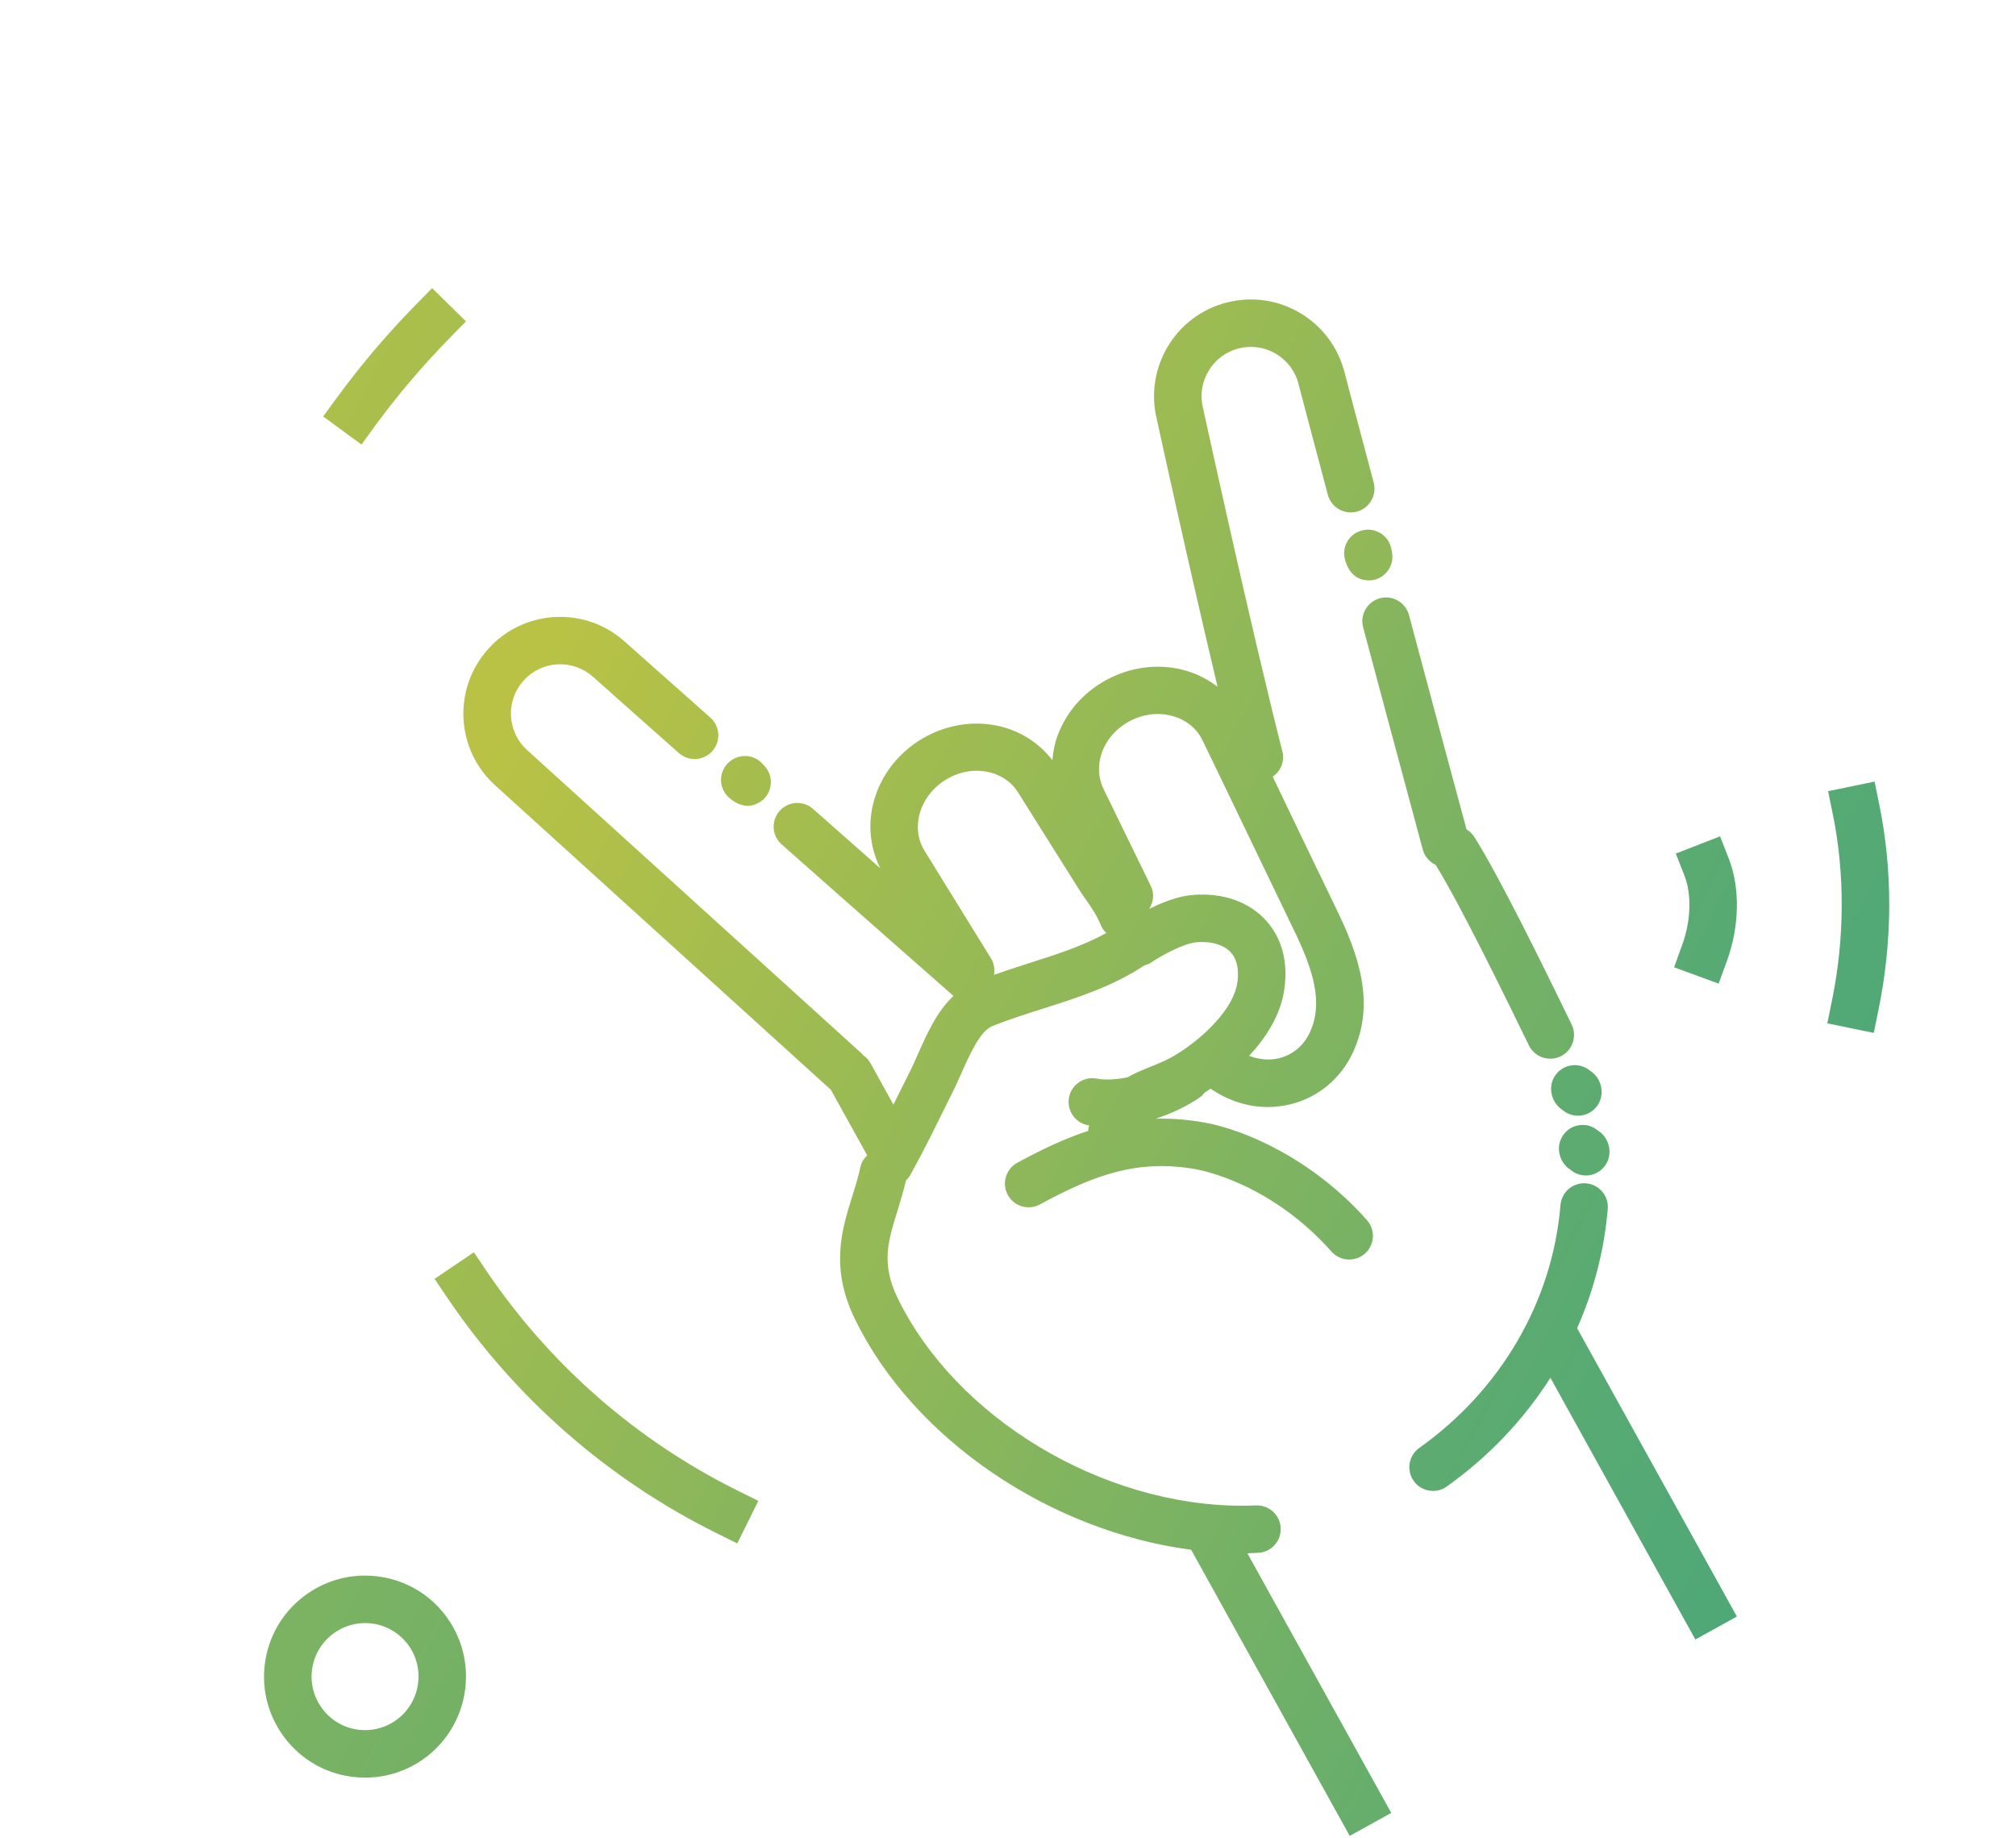 <svg id="eiQVy0RUXdq1" xmlns="http://www.w3.org/2000/svg" xmlns:xlink="http://www.w3.org/1999/xlink" viewBox="70 0 200 182.29" shape-rendering="geometricPrecision" text-rendering="geometricPrecision" project-id="3b57a2f762e14ba4b7e36caf5933a025" export-id="f6ac78fe2d5c46728bb65b565e47f58e" cached="false">
<style><![CDATA[
#eiQVy0RUXdq2 {animation: eiQVy0RUXdq2_c_o 5700ms linear infinite normal forwards}@keyframes eiQVy0RUXdq2_c_o { 0% {opacity: 0} 15.789% {opacity: 0} 22.807% {opacity: 1} 100% {opacity: 1}} #eiQVy0RUXdq3_to {animation: eiQVy0RUXdq3_to__to 5700ms linear infinite normal forwards}@keyframes eiQVy0RUXdq3_to__to { 0% {transform: translate(179.14px,105.906px)} 7.018% {transform: translate(171.46px,100.126px)} 100% {transform: translate(171.46px,100.126px)}} #eiQVy0RUXdq11_ts {animation: eiQVy0RUXdq11_ts__ts 5700ms linear infinite normal forwards}@keyframes eiQVy0RUXdq11_ts__ts { 0% {transform: translate(145.75px,45.745px) scale(0,0)} 15.789% {transform: translate(145.75px,45.745px) scale(0,0)} 24.561% {transform: translate(145.75px,45.745px) scale(1,1)} 100% {transform: translate(145.75px,45.745px) scale(1,1)}} #eiQVy0RUXdq12 {animation: eiQVy0RUXdq12_c_o 5700ms linear infinite normal forwards}@keyframes eiQVy0RUXdq12_c_o { 0% {opacity: 0} 17.544% {opacity: 0} 22.807% {opacity: 1} 100% {opacity: 1}} #eiQVy0RUXdq14 {animation: eiQVy0RUXdq14_c_o 5700ms linear infinite normal forwards}@keyframes eiQVy0RUXdq14_c_o { 0% {opacity: 0} 10.526% {opacity: 0} 15.789% {opacity: 1} 100% {opacity: 1}} #eiQVy0RUXdq15 {animation: eiQVy0RUXdq15_c_o 5700ms linear infinite normal forwards}@keyframes eiQVy0RUXdq15_c_o { 0% {opacity: 0} 5.263% {opacity: 0} 10.526% {opacity: 1} 100% {opacity: 1}} #eiQVy0RUXdq16 {animation: eiQVy0RUXdq16_c_o 5700ms linear infinite normal forwards}@keyframes eiQVy0RUXdq16_c_o { 0% {opacity: 0} 5.263% {opacity: 1} 100% {opacity: 1}} #eiQVy0RUXdq18 {animation: eiQVy0RUXdq18_c_o 5700ms linear infinite normal forwards}@keyframes eiQVy0RUXdq18_c_o { 0% {opacity: 0} 24.561% {opacity: 0} 29.825% {opacity: 1} 100% {opacity: 1}} #eiQVy0RUXdq19 {animation: eiQVy0RUXdq19_c_o 5700ms linear infinite normal forwards}@keyframes eiQVy0RUXdq19_c_o { 0% {opacity: 0} 29.825% {opacity: 0} 35.088% {opacity: 1} 100% {opacity: 1}} #eiQVy0RUXdq20 {animation: eiQVy0RUXdq20_c_o 5700ms linear infinite normal forwards}@keyframes eiQVy0RUXdq20_c_o { 0% {opacity: 0} 35.088% {opacity: 0} 40.351% {opacity: 1} 100% {opacity: 1}} #eiQVy0RUXdq23_to {animation: eiQVy0RUXdq23_to__to 5700ms linear infinite normal forwards}@keyframes eiQVy0RUXdq23_to__to { 0% {transform: translate(106.211px,166.31px)} 31.579% {transform: translate(106.211px,166.31px)} 45.614% {transform: translate(116.489px,155.7px)} 100% {transform: translate(116.489px,155.7px)}} #eiQVy0RUXdq24 {animation: eiQVy0RUXdq24_c_o 5700ms linear infinite normal forwards}@keyframes eiQVy0RUXdq24_c_o { 0% {opacity: 0} 22.807% {opacity: 0} 29.825% {opacity: 1} 100% {opacity: 1}} #eiQVy0RUXdq25 {animation: eiQVy0RUXdq25_c_o 5700ms linear infinite normal forwards}@keyframes eiQVy0RUXdq25_c_o { 0% {opacity: 0} 29.825% {opacity: 0} 36.842% {opacity: 1} 100% {opacity: 1}} #eiQVy0RUXdq26_ts {animation: eiQVy0RUXdq26_ts__ts 5700ms linear infinite normal forwards}@keyframes eiQVy0RUXdq26_ts__ts { 0% {transform: translate(130.265px,12.125px) scale(0,0)} 33.333% {transform: translate(130.265px,12.125px) scale(0,0)} 40.351% {transform: translate(130.265px,12.125px) scale(1,1)} 100% {transform: translate(130.265px,12.125px) scale(1,1)}} #eiQVy0RUXdq27_ts {animation: eiQVy0RUXdq27_ts__ts 5700ms linear infinite normal forwards}@keyframes eiQVy0RUXdq27_ts__ts { 0% {transform: translate(87.43px,62.725px) scale(0,0)} 43.86% {transform: translate(87.43px,62.725px) scale(0,0)} 52.632% {transform: translate(87.43px,62.725px) scale(1,1)} 100% {transform: translate(87.43px,62.725px) scale(1,1)}}
]]></style>
<defs><linearGradient id="eiQVy0RUXdq2-fill" x1="42.691" y1="-61.195" x2="309.167" y2="74.925" spreadMethod="pad" gradientUnits="userSpaceOnUse" gradientTransform="translate(0 0)"><stop id="eiQVy0RUXdq2-fill-0" offset="0%" stop-color="#b9c245"/><stop id="eiQVy0RUXdq2-fill-1" offset="100%" stop-color="#43a57d"/></linearGradient><linearGradient id="eiQVy0RUXdq4-fill" x1="8.247" y1="6.235" x2="274.723" y2="142.355" spreadMethod="pad" gradientUnits="userSpaceOnUse" gradientTransform="translate(0 0)"><stop id="eiQVy0RUXdq4-fill-0" offset="38%" stop-color="#b9c245"/><stop id="eiQVy0RUXdq4-fill-1" offset="100%" stop-color="#43a57d"/></linearGradient><linearGradient id="eiQVy0RUXdq5-fill" x1="10.608" y1="1.613" x2="277.084" y2="137.733" spreadMethod="pad" gradientUnits="userSpaceOnUse" gradientTransform="translate(0 0)"><stop id="eiQVy0RUXdq5-fill-0" offset="0%" stop-color="#b9c245"/><stop id="eiQVy0RUXdq5-fill-1" offset="100%" stop-color="#43a57d"/></linearGradient><linearGradient id="eiQVy0RUXdq6-fill" x1="12.847" y1="-2.77" x2="279.323" y2="133.35" spreadMethod="pad" gradientUnits="userSpaceOnUse" gradientTransform="translate(0 0)"><stop id="eiQVy0RUXdq6-fill-0" offset="0%" stop-color="#b9c245"/><stop id="eiQVy0RUXdq6-fill-1" offset="100%" stop-color="#43a57d"/></linearGradient><linearGradient id="eiQVy0RUXdq7-fill" x1="1.307" y1="19.821" x2="267.783" y2="155.941" spreadMethod="pad" gradientUnits="userSpaceOnUse" gradientTransform="translate(0 0)"><stop id="eiQVy0RUXdq7-fill-0" offset="0%" stop-color="#b9c245"/><stop id="eiQVy0RUXdq7-fill-1" offset="100%" stop-color="#43a57d"/></linearGradient><linearGradient id="eiQVy0RUXdq8-fill" x1="8.342" y1="6.049" x2="274.818" y2="142.169" spreadMethod="pad" gradientUnits="userSpaceOnUse" gradientTransform="translate(0 0)"><stop id="eiQVy0RUXdq8-fill-0" offset="40%" stop-color="#b9c245"/><stop id="eiQVy0RUXdq8-fill-1" offset="100%" stop-color="#43a57d"/></linearGradient><linearGradient id="eiQVy0RUXdq9-fill" x1="30.092" y1="-36.53" x2="296.568" y2="99.59" spreadMethod="pad" gradientUnits="userSpaceOnUse" gradientTransform="translate(0 0)"><stop id="eiQVy0RUXdq9-fill-0" offset="44%" stop-color="#b9c245"/><stop id="eiQVy0RUXdq9-fill-1" offset="100%" stop-color="#43a57d"/></linearGradient><linearGradient id="eiQVy0RUXdq10-fill" x1="21.168" y1="-19.06" x2="287.644" y2="117.06" spreadMethod="pad" gradientUnits="userSpaceOnUse" gradientTransform="translate(0 0)"><stop id="eiQVy0RUXdq10-fill-0" offset="37%" stop-color="#b9c245"/><stop id="eiQVy0RUXdq10-fill-1" offset="100%" stop-color="#43a57d"/></linearGradient><linearGradient id="eiQVy0RUXdq11-fill" x1="20.391" y1="-17.538" x2="286.867" y2="118.582" spreadMethod="pad" gradientUnits="userSpaceOnUse" gradientTransform="translate(0 0)"><stop id="eiQVy0RUXdq11-fill-0" offset="38%" stop-color="#b9c245"/><stop id="eiQVy0RUXdq11-fill-1" offset="100%" stop-color="#43a57d"/></linearGradient><linearGradient id="eiQVy0RUXdq12-fill" x1="-11.184" y1="44.275" x2="255.292" y2="180.395" spreadMethod="pad" gradientUnits="userSpaceOnUse" gradientTransform="translate(0 0)"><stop id="eiQVy0RUXdq12-fill-0" offset="2%" stop-color="#b9c245"/><stop id="eiQVy0RUXdq12-fill-1" offset="100%" stop-color="#43a57d"/></linearGradient><linearGradient id="eiQVy0RUXdq13-fill" x1="16.973" y1="-10.848" x2="283.449" y2="125.273" spreadMethod="pad" gradientUnits="userSpaceOnUse" gradientTransform="translate(0 0)"><stop id="eiQVy0RUXdq13-fill-0" offset="25%" stop-color="#b9c245"/><stop id="eiQVy0RUXdq13-fill-1" offset="100%" stop-color="#43a57d"/></linearGradient><linearGradient id="eiQVy0RUXdq14-fill" x1="-9.268" y1="40.522" x2="257.209" y2="176.643" spreadMethod="pad" gradientUnits="userSpaceOnUse" gradientTransform="translate(0 0)"><stop id="eiQVy0RUXdq14-fill-0" offset="35%" stop-color="#b9c245"/><stop id="eiQVy0RUXdq14-fill-1" offset="100%" stop-color="#43a57d"/></linearGradient><linearGradient id="eiQVy0RUXdq15-fill" x1="-23.734" y1="68.843" x2="242.742" y2="204.963" spreadMethod="pad" gradientUnits="userSpaceOnUse" gradientTransform="translate(0 0)"><stop id="eiQVy0RUXdq15-fill-0" offset="27%" stop-color="#b9c245"/><stop id="eiQVy0RUXdq15-fill-1" offset="100%" stop-color="#43a57d"/></linearGradient><linearGradient id="eiQVy0RUXdq16-fill" x1="-29.123" y1="79.391" x2="237.354" y2="215.512" spreadMethod="pad" gradientUnits="userSpaceOnUse" gradientTransform="translate(0 0)"><stop id="eiQVy0RUXdq16-fill-0" offset="0%" stop-color="#b9c245"/><stop id="eiQVy0RUXdq16-fill-1" offset="100%" stop-color="#43a57d"/></linearGradient><linearGradient id="eiQVy0RUXdq17-fill" x1="25.282" y1="-27.115" x2="291.759" y2="109.005" spreadMethod="pad" gradientUnits="userSpaceOnUse" gradientTransform="translate(0 0)"><stop id="eiQVy0RUXdq17-fill-0" offset="0%" stop-color="#b9c245"/><stop id="eiQVy0RUXdq17-fill-1" offset="100%" stop-color="#43a57d"/></linearGradient><linearGradient id="eiQVy0RUXdq18-fill" x1="45.688" y1="-67.061" x2="312.164" y2="69.059" spreadMethod="pad" gradientUnits="userSpaceOnUse" gradientTransform="translate(0 0)"><stop id="eiQVy0RUXdq18-fill-0" offset="42%" stop-color="#b9c245"/><stop id="eiQVy0RUXdq18-fill-1" offset="100%" stop-color="#43a57d"/></linearGradient><linearGradient id="eiQVy0RUXdq19-fill" x1="44.096" y1="-63.945" x2="310.572" y2="72.175" spreadMethod="pad" gradientUnits="userSpaceOnUse" gradientTransform="translate(0 0)"><stop id="eiQVy0RUXdq19-fill-0" offset="38%" stop-color="#b9c245"/><stop id="eiQVy0RUXdq19-fill-1" offset="100%" stop-color="#43a57d"/></linearGradient><linearGradient id="eiQVy0RUXdq20-fill" x1="39.709" y1="-55.356" x2="306.185" y2="80.764" spreadMethod="pad" gradientUnits="userSpaceOnUse" gradientTransform="translate(0 0)"><stop id="eiQVy0RUXdq20-fill-0" offset="25%" stop-color="#b9c245"/><stop id="eiQVy0RUXdq20-fill-1" offset="100%" stop-color="#43a57d"/></linearGradient><linearGradient id="eiQVy0RUXdq21-fill" x1="-20.195" y1="61.915" x2="246.281" y2="198.035" spreadMethod="pad" gradientUnits="userSpaceOnUse" gradientTransform="translate(0 0)"><stop id="eiQVy0RUXdq21-fill-0" offset="36%" stop-color="#b9c245"/><stop id="eiQVy0RUXdq21-fill-1" offset="100%" stop-color="#43a57d"/></linearGradient><linearGradient id="eiQVy0RUXdq22-fill" x1="22.155" y1="-20.992" x2="288.631" y2="115.128" spreadMethod="pad" gradientUnits="userSpaceOnUse" gradientTransform="translate(0 0)"><stop id="eiQVy0RUXdq22-fill-0" offset="0%" stop-color="#b9c245"/><stop id="eiQVy0RUXdq22-fill-1" offset="100%" stop-color="#43a57d"/></linearGradient><linearGradient id="eiQVy0RUXdq23-fill" x1="-29.902" y1="80.916" x2="236.575" y2="217.037" spreadMethod="pad" gradientUnits="userSpaceOnUse" gradientTransform="translate(0 0)"><stop id="eiQVy0RUXdq23-fill-0" offset="0%" stop-color="#b9c245"/><stop id="eiQVy0RUXdq23-fill-1" offset="100%" stop-color="#43a57d"/></linearGradient><linearGradient id="eiQVy0RUXdq24-fill" x1="35.046" y1="-46.229" x2="301.522" y2="89.891" spreadMethod="pad" gradientUnits="userSpaceOnUse" gradientTransform="translate(0 0)"><stop id="eiQVy0RUXdq24-fill-0" offset="0%" stop-color="#b9c245"/><stop id="eiQVy0RUXdq24-fill-1" offset="100%" stop-color="#43a57d"/></linearGradient><linearGradient id="eiQVy0RUXdq25-fill" x1="43.511" y1="-62.8" x2="309.987" y2="73.32" spreadMethod="pad" gradientUnits="userSpaceOnUse" gradientTransform="translate(0 0)"><stop id="eiQVy0RUXdq25-fill-0" offset="1%" stop-color="#b9c245"/><stop id="eiQVy0RUXdq25-fill-1" offset="100%" stop-color="#43a57d"/></linearGradient><linearGradient id="eiQVy0RUXdq26-fill" x1="31.037" y1="-38.38" x2="297.513" y2="97.74" spreadMethod="pad" gradientUnits="userSpaceOnUse" gradientTransform="translate(0 0)"><stop id="eiQVy0RUXdq26-fill-0" offset="82%" stop-color="#91b747"/><stop id="eiQVy0RUXdq26-fill-1" offset="100%" stop-color="#43a57d"/></linearGradient><linearGradient id="eiQVy0RUXdq27-fill" x1="0.824" y1="20.767" x2="267.3" y2="156.887" spreadMethod="pad" gradientUnits="userSpaceOnUse" gradientTransform="translate(0 0)"><stop id="eiQVy0RUXdq27-fill-0" offset="24%" stop-color="#b9c245"/><stop id="eiQVy0RUXdq27-fill-1" offset="100%" stop-color="#43a57d"/></linearGradient></defs><path id="eiQVy0RUXdq2" d="M271.42,66.22c5.83,0,10.58-4.75,10.58-10.58s-4.75-10.58-10.58-10.58-10.58,4.75-10.58,10.58c0,5.84,4.75,10.58,10.58,10.58Zm0-16.44c3.24,0,5.87,2.63,5.87,5.87s-2.63,5.87-5.87,5.87-5.87-2.63-5.87-5.87s2.64-5.87,5.87-5.87Z" transform="translate(-20.7-9.053)" opacity="0" fill="url(#eiQVy0RUXdq2-fill)"/><g id="eiQVy0RUXdq3_to" transform="translate(179.14,105.906)"><g transform="translate(-171.46,-100.126)"><path d="M134.75,69.73c-.11.09-.21.18-.31.29-.86.97-.77,2.46.2,3.32.05.05.11.09.16.13c0,0,.01.01.01.01v0c.62.5,1.2.67,1.68.67.95,0,1.59-.65,1.69-.76.77-.84.92-2.31-.15-3.33-.01-.01-.01-.01-.02-.02-.81-.97-2.26-1.11-3.26-.31Z" fill="url(#eiQVy0RUXdq4-fill)"/><path d="M219,105.83c-1.29.18-2.18,1.37-2,2.66.11.76.52,1.38,1.12,1.77.41.35.95.56,1.52.56.09,0,.17,0,.26-.01c1.29-.14,2.22-1.31,2.08-2.6-.09-.8-.52-1.47-1.16-1.86-.49-.41-1.14-.62-1.82-.52Z" fill="url(#eiQVy0RUXdq5-fill)"/><path d="M220.04,100.41c-.49-.4-1.14-.61-1.82-.51-1.29.18-2.18,1.37-2,2.66.11.75.52,1.38,1.12,1.77.41.35.95.56,1.52.56.09,0,.18,0,.26-.01c1.29-.14,2.22-1.31,2.08-2.6-.09-.81-.52-1.47-1.16-1.87Z" fill="url(#eiQVy0RUXdq6-fill)"/><path d="M204.49,142.11c.47,0,.95-.14,1.36-.44c4.17-2.96,7.64-6.64,10.28-10.78l14.38,25.96l4.12-2.28-15.85-28.6c1.65-3.72,2.69-7.71,3.04-11.83.11-1.3-.86-2.43-2.15-2.54-1.3-.11-2.43.86-2.54,2.15-.79,9.55-5.9,18.33-14,24.09-1.06.75-1.31,2.22-.56,3.28.45.65,1.18.99,1.92.99Z" fill="url(#eiQVy0RUXdq7-fill)"/><path d="M187.12,148.25c1.3-.05,2.31-1.15,2.25-2.45-.05-1.3-1.16-2.3-2.45-2.25-.46.02-.92.03-1.38.03-13.85,0-28.35-8.66-34.16-20.58-1.67-3.43-.97-5.65-.01-8.73.29-.94.59-1.92.83-2.96.17-.16.32-.34.44-.56c1.26-2.28,2.23-4.25,3.01-5.83.36-.73.7-1.42,1.01-2.03.36-.7.7-1.47,1.03-2.2.88-1.97,1.87-4.2,3.08-4.69c1.57-.63,3.21-1.15,4.96-1.71c3.45-1.09,6.99-2.23,10.13-4.31.21-.07.43-.13.62-.26c1.15-.78,3.31-1.92,4.51-2.03c1.51-.13,2.77.25,3.46,1.03.75.85.75,2.09.62,2.98-.37,2.56-3.28,5.4-5.99,7.08-.93.58-1.83.94-2.69,1.28-.72.29-1.47.6-2.2,1.02-1.12.23-2.21.3-3.07.13-1.28-.24-2.51.6-2.75,1.87-.24,1.28.6,2.51,1.87,2.75.04.01.09,0,.14.01-.02.06-.04.12-.06.18-.04.12-.02.25-.04.37-2.31.76-4.6,1.84-7.04,3.17-1.14.62-1.56,2.05-.94,3.19s2.05,1.56,3.19.94c5.46-2.97,9.74-4.5,15.46-3.49.75.13,7.54,1.49,13.46,8.17.47.52,1.11.79,1.76.79.56,0,1.11-.2,1.56-.59.97-.86,1.06-2.35.2-3.32-5.3-5.98-12.02-8.96-16.17-9.69-1.69-.3-3.27-.41-4.79-.37c1.72-.56,3.3-1.35,4.47-2.18.15-.11.25-.26.37-.4.18-.11.38-.24.6-.4c1.72,1.17,3.67,1.82,5.65,1.82.76,0,1.52-.09,2.27-.27c2.76-.67,5.03-2.57,6.23-5.19c2.24-4.88.51-9.73-1.69-14.24-.83-1.7-2.72-5.63-4.54-9.42-.59-1.23-1.19-2.47-1.75-3.65.79-.54,1.21-1.52.96-2.5-3.28-12.92-7.8-33.75-7.85-33.96-.01-.03-.01-.05-.02-.08-.32-1.27-.13-2.58.54-3.7s1.73-1.92,3-2.24c1.26-.32,2.58-.13,3.7.54s1.92,1.73,2.24,3.02c.01.06,1.46,5.57,2.9,10.96.34,1.26,1.63,2,2.88,1.67c1.26-.34,2-1.63,1.67-2.88-1.44-5.38-2.88-10.89-2.89-10.92-.63-2.48-2.19-4.57-4.39-5.89-2.2-1.31-4.79-1.69-7.27-1.06-2.49.63-4.58,2.19-5.89,4.39-1.3,2.19-1.68,4.76-1.07,7.23.18.83,3.17,14.56,6.02,26.5-.89-.67-1.88-1.21-2.99-1.55-2.5-.76-5.2-.52-7.62.66s-4.27,3.17-5.21,5.6c-.33.84-.49,1.7-.57,2.57-1.39-1.78-3.33-3.01-5.64-3.45-2.56-.48-5.23.04-7.51,1.47s-3.91,3.61-4.58,6.13c-.61,2.27-.34,4.57.66,6.58-2.05-1.81-4.31-3.8-6.67-5.89-.97-.86-2.46-.77-3.32.2s-.77,2.46.2,3.32c8.86,7.84,16.17,14.25,17.05,15.03-1.63,1.52-2.63,3.75-3.53,5.78-.31.71-.61,1.38-.91,1.96-.33.65-.68,1.35-1.05,2.1-.15.3-.31.62-.47.94l-2.29-4.14c-.18-.32-.43-.57-.72-.77-.03-.03-.04-.07-.08-.11-12.74-11.55-33.25-30.15-33.25-30.15-.97-.88-1.53-2.08-1.6-3.38-.06-1.3.38-2.55,1.26-3.52s2.08-1.54,3.38-1.6c1.31-.06,2.55.38,3.54,1.27.04.04,4.3,3.83,8.48,7.53.97.86,2.46.77,3.32-.2s.77-2.46-.2-3.32c-4.17-3.69-8.42-7.48-8.45-7.5-1.9-1.72-4.35-2.6-6.92-2.48-2.56.13-4.92,1.24-6.64,3.14s-2.6,4.36-2.48,6.92c.13,2.56,1.24,4.92,3.14,6.64c0,0,20.52,18.6,33.25,30.15.01.01.02.01.04.02l3.62,6.53c-.31.31-.57.68-.67,1.15-.21.98-.5,1.92-.81,2.91-1.04,3.32-2.22,7.09.27,12.2c5.85,11.99,19.44,21.04,33.35,22.87l15.73,28.38l4.12-2.28-14.27-25.75c.35-.03.7-.03,1.05-.05ZM171.69,68.73c.51-1.32,1.54-2.41,2.88-3.07c1.35-.66,2.84-.79,4.19-.38c1.29.39,2.31,1.24,2.86,2.38.82,1.68,2.67,5.54,4.47,9.28c1.83,3.8,3.72,7.73,4.55,9.45c1.96,4.01,2.98,7.28,1.64,10.21-.61,1.33-1.7,2.25-3.07,2.59-.98.24-2,.13-2.97-.24c1.63-1.75,3.12-3.99,3.49-6.58.49-3.4-.68-5.56-1.75-6.77-1.71-1.93-4.33-2.86-7.39-2.6-1.42.12-2.98.74-4.24,1.37-.01,0-.01,0-.02,0c.42-.67.53-1.51.16-2.26l-4.7-9.64c-.55-1.16-.59-2.48-.1-3.74Zm-18.14,6.23c.37-1.37,1.27-2.56,2.54-3.36s2.73-1.09,4.13-.83c1.32.25,2.43.98,3.1,2.06l6.03,9.59c.24.38.48.73.72,1.07.52.74,1.01,1.45,1.46,2.5.13.3.32.56.54.78-2.33,1.29-4.98,2.14-7.75,3.02-1.12.35-2.26.73-3.39,1.13.09-.54.02-1.12-.29-1.62l-6.57-10.64c-.69-1.09-.87-2.4-.52-3.7Z" fill="url(#eiQVy0RUXdq8-fill)"/><path d="M197.42,46.84c-1.26.33-2.01,1.62-1.67,2.88.02.07.04.14.06.2c0,0,0,.01,0,.01v0c.51,1.59,1.62,1.86,2.3,1.86.28,0,.49-.05.56-.06c1.1-.27,2.05-1.41,1.72-2.86c0-.01,0-.01-.01-.02-.14-1.22-1.21-2.15-2.45-2.09-.15.01-.33.04-.51.08Z" fill="url(#eiQVy0RUXdq9-fill)"/><path d="M203.48,78.53c.19.69.67,1.19,1.26,1.48c2.36,3.77,6.83,12.93,9.26,17.91.41.84,1.25,1.32,2.12,1.32.35,0,.7-.08,1.03-.24c1.17-.57,1.65-1.98,1.09-3.15-2.52-5.18-7.22-14.81-9.69-18.65-.19-.3-.45-.53-.74-.71-.69-2.55-3-11.08-5.71-21.26-.34-1.26-1.63-2-2.88-1.67-1.26.34-2,1.63-1.67,2.88c3.24,12.15,5.91,21.99,5.93,22.09Z" fill="url(#eiQVy0RUXdq10-fill)"/><g id="eiQVy0RUXdq11_ts" transform="translate(145.75,45.745) scale(0,0)"><path d="M150.36,37.62l-7.9-8.88-2.24,11.67-10.89,4.77l10.41,5.74l1.17,11.83l8.68-8.13l11.61,2.54-5.04-10.76l6.01-10.26-11.81,1.48Zm2.52,12.91l-4.71-1.03-3.52,3.29-.47-4.8-4.22-2.33l4.41-1.93.91-4.73l3.2,3.6l4.78-.6-2.43,4.16l2.05,4.37Z" transform="translate(-145.75,-45.745)" fill="url(#eiQVy0RUXdq11-fill)"/></g></g></g><polygon id="eiQVy0RUXdq12" points="210.98,158.5 212.06,168.79 216.75,168.3 214.71,148.9 207.36,155.41 206.2,146.26 201.53,146.85 203.8,164.85" opacity="0" fill="url(#eiQVy0RUXdq12-fill)"/><path d="M107.24,42.2c2.23-3.04,4.7-5.94,7.34-8.64l1.65-1.68-3.36-3.3-1.65,1.68c-2.8,2.85-5.41,5.93-7.77,9.15l-1.39,1.9l3.8,2.79l1.38-1.9Z" fill="url(#eiQVy0RUXdq13-fill)"/><path id="eiQVy0RUXdq14" d="M87.71,87.42c-.3,2.24-.51,4.53-.64,6.8l-.13,2.35l4.7.25.13-2.35c.11-2.14.32-4.31.6-6.42l.31-2.33-4.67-.63-.3,2.33Z" opacity="0" fill="url(#eiQVy0RUXdq14-fill)"/><path id="eiQVy0RUXdq15" d="M111.53,142.67l-1.5-1.82c-2.15-2.62-4.16-5.4-5.98-8.28-1.8-2.86-3.44-5.85-4.86-8.89l-1-2.13-4.27,2l1,2.13c1.51,3.22,3.24,6.38,5.14,9.4c1.92,3.04,4.05,5.99,6.32,8.76l1.5,1.82l3.65-2.99Z" opacity="0" fill="url(#eiQVy0RUXdq15-fill)"/><path id="eiQVy0RUXdq16" d="M132.75,159.82l-2.06-1.15-2.3,4.11l2.06,1.15c3.76,2.1,7.72,3.93,11.77,5.45l2.21.82l1.65-4.41-2.21-.82c-3.83-1.43-7.57-3.16-11.12-5.15Z" opacity="0" fill="url(#eiQVy0RUXdq16-fill)"/><path d="M251.28,101.51l4.61.95.47-2.31c1.39-6.76,1.42-13.79.08-20.31l-.47-2.31-4.61.95.47,2.31c1.2,5.82,1.17,12.36-.08,18.42l-.47,2.3Z" fill="url(#eiQVy0RUXdq17-fill)"/><path id="eiQVy0RUXdq18" d="M211.14,19.6l2.06,1.15l2.29-4.11-2.06-1.15c-4.09-2.28-8.41-4.24-12.84-5.82l-2.22-.79-1.58,4.44l2.22.79c4.18,1.49,8.26,3.34,12.13,5.49Z" opacity="0" fill="url(#eiQVy0RUXdq18-fill)"/><path id="eiQVy0RUXdq19" d="M186.79,10.81l2.31.43.87-4.63-2.31-.43c-1.24-.23-2.51-.44-3.77-.62l-2.33-.33-.66,4.66l2.33.33c1.19.17,2.39.37,3.56.59Z" opacity="0" fill="url(#eiQVy0RUXdq19-fill)"/><path id="eiQVy0RUXdq20" d="M174.52,9.43l.01-4.71-2.35-.01c-5.82-.02-11.68.57-17.38,1.74l-2.31.48.95,4.61l2.31-.48c5.38-1.11,10.91-1.67,16.41-1.65l2.36.02Z" opacity="0" fill="url(#eiQVy0RUXdq20-fill)"/><path d="M141.03,152.05l2.11,1.05l2.09-4.22-2.11-1.05c-9.96-4.94-18.53-12.43-24.79-21.66l-1.32-1.95-3.9,2.64l1.32,1.95c6.71,9.9,15.91,17.94,26.6,23.24Z" fill="url(#eiQVy0RUXdq21-fill)"/><path d="M236.08,95.95l4.42,1.62.81-2.21c1.26-3.46,1.34-7.28.19-10.21l-.86-2.19-4.39,1.71.86,2.19c.73,1.87.64,4.5-.23,6.88l-.8,2.21Z" fill="url(#eiQVy0RUXdq22-fill)"/><g id="eiQVy0RUXdq23_to" transform="translate(106.211,166.31)"><path d="M124.97,150.35c-1.85-2.93-5.02-4.67-8.48-4.67-1.89,0-3.73.53-5.34,1.55-2.26,1.43-3.84,3.65-4.43,6.26s-.13,5.29,1.3,7.56c1.85,2.93,5.01,4.67,8.48,4.67c1.89,0,3.73-.53,5.34-1.54c4.67-2.96,6.07-9.15,3.13-13.83Zm-5.65,9.84c-.85.54-1.83.82-2.82.82-1.84,0-3.52-.93-4.49-2.48-.76-1.2-1-2.62-.69-4s1.15-2.56,2.35-3.32c.85-.54,1.83-.82,2.82-.82c1.84,0,3.52.93,4.5,2.48c1.55,2.47.81,5.76-1.67,7.32Z" transform="translate(-116.489,-155.7)" fill="url(#eiQVy0RUXdq23-fill)"/></g><path id="eiQVy0RUXdq24" d="M257.43,60.36c-1.34-2.12-3.64-3.39-6.15-3.39-1.37,0-2.71.39-3.87,1.12-3.39,2.14-4.41,6.63-2.27,10.02c1.34,2.12,3.64,3.39,6.15,3.39c1.37,0,2.71-.39,3.87-1.12c3.39-2.14,4.41-6.64,2.27-10.02Zm-4.78,6.03c-.41.26-.88.39-1.36.39-.88,0-1.69-.45-2.16-1.19-.75-1.19-.39-2.77.8-3.52.41-.26.88-.39,1.36-.39.89,0,1.69.45,2.17,1.19.74,1.19.38,2.77-.81,3.52Z" transform="translate(-20.7-9.053)" opacity="0" fill="url(#eiQVy0RUXdq24-fill)"/><path id="eiQVy0RUXdq25" d="M261.46,46.97c.33-1.46.07-2.97-.73-4.23-.8-1.27-2.05-2.15-3.51-2.48-.41-.09-.83-.14-1.24-.14-2.64,0-4.89,1.8-5.47,4.37-.68,3.02,1.22,6.03,4.23,6.71.41.09.83.14,1.24.14c2.64.01,4.89-1.79,5.48-4.37Zm-5.48-.33c-.07,0-.13-.01-.2-.02-.49-.11-.79-.6-.68-1.08.1-.46.52-.7.88-.7.07,0,.13.01.2.02.32.07.49.28.56.4s.19.36.12.68c-.1.46-.52.7-.88.7Z" transform="translate(-20.7-9.053)" opacity="0" fill="url(#eiQVy0RUXdq25-fill)"/><g id="eiQVy0RUXdq26_ts" transform="translate(130.265,12.125) scale(0,0)"><path d="M124.82,18l6.93,1.89c.71,1.28,1.19,2.12,1.19,2.12l1.15,2.05l4.11-2.31-1.15-2.05c0,0-.42-.74-1.05-1.89l1.73-6.96c1.36-.75,2.51-1.39,2.52-1.39l2.06-1.14-2.28-4.12-2.06,1.14c0,0-.99.55-2.23,1.23l-7.23-2.49-2.2-3.89-4.1,2.32l2.21,3.91-1.92,7.49-4.28,2.37l2.29,4.12l4.31-2.4Zm3.77-8.91l4.34,1.5-1.1,4.44-4.45-1.21l1.21-4.73Z" transform="translate(-130.265,-12.125)" fill="url(#eiQVy0RUXdq26-fill)"/></g><g id="eiQVy0RUXdq27_ts" transform="translate(87.43,62.725) scale(0,0)"><path d="M88.87,71.97l10.19,4.01-3.01-10.53L103.02,57l-10.94-.39-5.89-9.24-3.75,10.29-10.6,2.74l8.63,6.75-.67,10.93l9.07-6.11ZM86.01,61.61l1.33-3.65l2.09,3.28l3.88.14-2.47,3l1.07,3.73-3.61-1.42-3.22,2.17.24-3.88-3.06-2.39l3.75-.98Z" transform="translate(-87.43,-62.725)" fill="url(#eiQVy0RUXdq27-fill)"/></g></svg>
